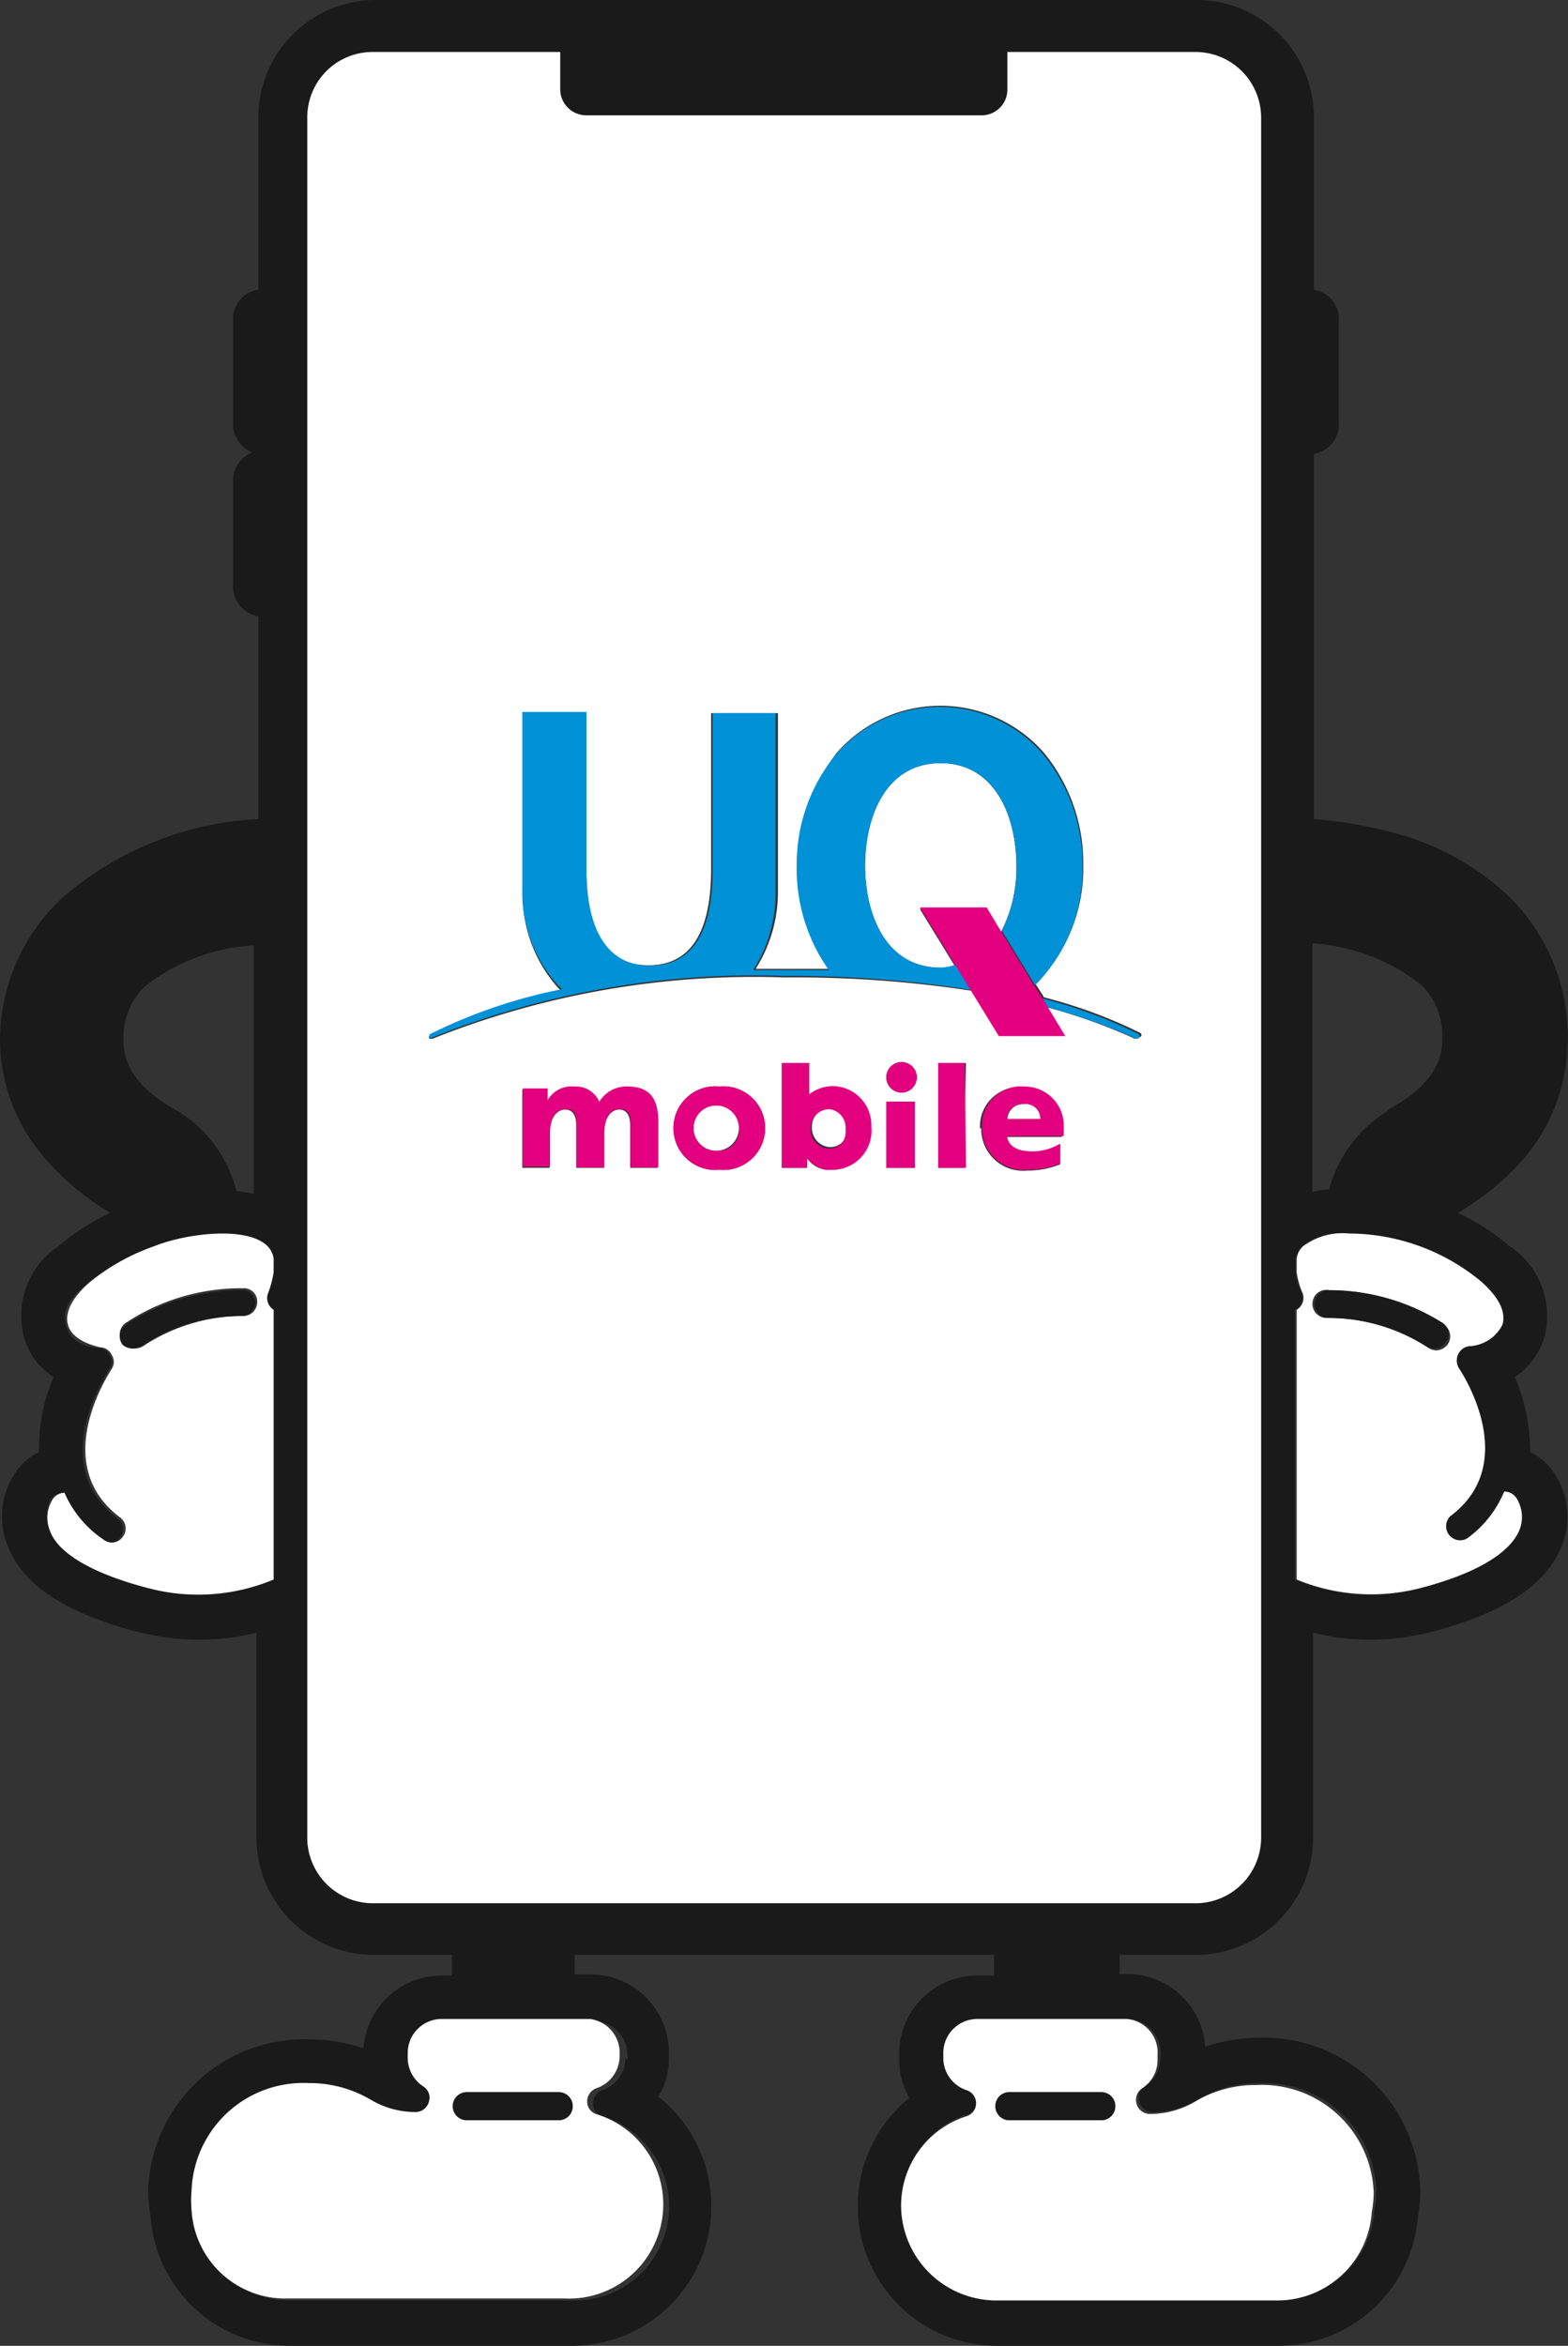 <svg xmlns="http://www.w3.org/2000/svg" viewBox="0 0 40.11 60"><rect x="0" y="0" width="40.11" height="60" fill="#333333" stroke="none"/><defs><style>.cls-1{fill:#1a1a1a;}.cls-2{fill:#fff;}.cls-3{fill:#0091d7;}.cls-4{fill:#e3007f;}</style></defs><g id="レイヤー_2" data-name="レイヤー 2"><g id="レイヤー_1-2" data-name="レイヤー 1"><path class="cls-1" d="M39.14,37.14a4.81,4.81,0,0,0-.39-1.92,1.87,1.87,0,0,0,.75-1,2.13,2.13,0,0,0-.89-2.35,5.88,5.88,0,0,0-1.32-.85A6.73,6.73,0,0,0,39,29.61a4.67,4.67,0,0,0,1.1-3,5,5,0,0,0-1.49-3.67,6.78,6.78,0,0,0-3-1.65,10.93,10.93,0,0,0-2-.34V11.61a.77.77,0,0,0,.64-.76V8.16a.76.76,0,0,0-.64-.75V3a3,3,0,0,0-3-3h-21a3,3,0,0,0-3,3V7.41a.76.76,0,0,0-.65.75v2.69a.77.77,0,0,0,.5.72.77.77,0,0,0-.5.72V15a.77.77,0,0,0,.65.76v5.19a8.27,8.27,0,0,0-5,2A5,5,0,0,0,0,26.58a4.63,4.63,0,0,0,1.11,3,6.71,6.71,0,0,0,1.71,1.44,6.12,6.12,0,0,0-1.32.85,2.14,2.14,0,0,0-.88,2.35,1.77,1.77,0,0,0,.75,1A4.63,4.63,0,0,0,1,37.14a1.51,1.51,0,0,0-.66.61,2,2,0,0,0-.13,1.82c.4,1,1.52,1.71,3.32,2.17a6.5,6.5,0,0,0,1.57.2,6,6,0,0,0,1.46-.18V47a3,3,0,0,0,3,3h2v.53H11.3a2,2,0,0,0-2,1.86,4.3,4.3,0,0,0-1.38-.23A4,4,0,0,0,3.79,56a3.68,3.68,0,0,0,.06.66A3.57,3.57,0,0,0,7.41,60h7.15a3.57,3.57,0,0,0,2.28-6.37,1.91,1.91,0,0,0,.27-1v-.13a2,2,0,0,0-2-2h-.41V50H25.43v.53H25a2,2,0,0,0-2,2v.13a2,2,0,0,0,.26,1A3.57,3.57,0,0,0,25.55,60h7.16a3.58,3.58,0,0,0,3.56-3.3,3.77,3.77,0,0,0,.06-.66,4,4,0,0,0-4.12-3.92,4.3,4.3,0,0,0-1.38.23,2,2,0,0,0-2-1.86h-.19V50h1.95a3,3,0,0,0,3-3V41.76a5.9,5.9,0,0,0,1.46.18,6.42,6.42,0,0,0,1.56-.2c1.81-.46,2.93-1.19,3.33-2.17a2,2,0,0,0-.14-1.82A1.51,1.51,0,0,0,39.14,37.14Zm-9.46,15.5a.85.85,0,0,1-.39.72.36.36,0,0,0,.19.66,2.28,2.28,0,0,0,1.15-.31,3,3,0,0,1,1.58-.43,2.86,2.86,0,0,1,3,2.75,2.83,2.83,0,0,1-.05.5v0a2.42,2.42,0,0,1-2.41,2.26H25.55a2.44,2.44,0,0,1-2.47-2.4,2.4,2.4,0,0,1,1.67-2.31A.35.35,0,0,0,25,53.8a.33.33,0,0,0-.24-.34.87.87,0,0,1-.59-.82v-.13a.87.87,0,0,1,.87-.87h3.79a.87.87,0,0,1,.86.87v.13ZM16,52.64a.87.87,0,0,1-.59.82.36.36,0,0,0-.24.34.34.34,0,0,0,.25.33,2.41,2.41,0,0,1-.81,4.71H7.41A2.4,2.4,0,0,1,5,56.58s0,0,0,0a2.81,2.81,0,0,1,0-.49,2.86,2.86,0,0,1,3-2.76,3.16,3.16,0,0,1,1.59.43,2.24,2.24,0,0,0,1.14.31.35.35,0,0,0,.34-.26.34.34,0,0,0-.15-.4.87.87,0,0,1-.39-.72v-.13a.86.86,0,0,1,.86-.86h3.79a.86.86,0,0,1,.87.86v.13ZM32.26,47a1.68,1.68,0,0,1-1.68,1.68h-21A1.68,1.68,0,0,1,7.86,47V3A1.67,1.67,0,0,1,9.53,1.33h4.81v.95A.67.67,0,0,0,15,3h10.1a.66.66,0,0,0,.66-.67V1.33h4.81A1.68,1.68,0,0,1,32.26,3V47Zm-31-8.6a.36.36,0,0,1,.32-.2h0a2.76,2.76,0,0,0,1,1.2.34.34,0,0,0,.49-.07.35.35,0,0,0-.07-.5c-1.83-1.37-.27-3.7-.21-3.8a.35.35,0,0,0-.27-.55s-.65,0-.82-.54.22-.84.55-1.12a5.46,5.46,0,0,1,1.64-.92c.87-.32,2.42-.49,2.92,0a.57.57,0,0,1,.15.31v.35a2.16,2.16,0,0,1-.15.53A.37.37,0,0,0,7,33.5v6.89a4.92,4.92,0,0,1-3.18.23c-1.39-.36-2.3-.88-2.54-1.49A.88.88,0,0,1,1.3,38.35Zm5.23-7.86a2.13,2.13,0,0,0-.44-.07,3.38,3.38,0,0,0-1.5-2.05c-.92-.5-1.39-1.1-1.39-1.79a1.84,1.84,0,0,1,.53-1.39,5,5,0,0,1,2.8-1.06v6.36Zm29-2.12A3.38,3.38,0,0,0,34,30.42a2.76,2.76,0,0,0-.43.07V24.13a5,5,0,0,1,2.79,1.06,1.8,1.8,0,0,1,.53,1.39C36.91,27.27,36.45,27.87,35.53,28.37ZM33.14,33.5a.35.35,0,0,0,.15-.43,2,2,0,0,1-.15-.53V32.2a.65.65,0,0,1,.16-.32,1.68,1.68,0,0,1,1.18-.33,5.38,5.38,0,0,1,3.38,1.22c.32.29.68.71.54,1.12a1,1,0,0,1-.81.54.34.34,0,0,0-.3.19.36.36,0,0,0,0,.36c.07.1,1.62,2.43-.21,3.8a.36.36,0,0,0,.43.57,2.73,2.73,0,0,0,.95-1.2.36.36,0,0,1,.33.2.87.87,0,0,1,.06.78c-.25.61-1.15,1.13-2.54,1.49a5,5,0,0,1-3.19-.22V33.5Z"/><path class="cls-2" d="M3.79,40.62A5,5,0,0,0,7,40.4V33.5a.35.35,0,0,1-.14-.43A2.62,2.62,0,0,0,7,32.54v-.35a.57.57,0,0,0-.15-.31c-.5-.52-2.05-.35-2.92,0a5.46,5.46,0,0,0-1.64.92c-.32.28-.68.71-.54,1.12s.78.53.81.54a.34.34,0,0,1,.3.2.32.32,0,0,1,0,.35c-.06.1-1.62,2.43.21,3.8a.35.35,0,0,1,.07.5.34.34,0,0,1-.49.07,2.76,2.76,0,0,1-1-1.2h0a.37.37,0,0,0-.32.2.88.88,0,0,0-.05.78C1.49,39.74,2.4,40.26,3.79,40.62Zm-.66-6.28a.36.36,0,0,1,.08-.5,5.36,5.36,0,0,1,3-.89.34.34,0,0,1,.37.33.36.36,0,0,1-.33.38,4.61,4.61,0,0,0-2.57.76.44.44,0,0,1-.21.07A.38.38,0,0,1,3.13,34.34Z"/><path class="cls-1" d="M3.42,34.49a.44.44,0,0,0,.21-.07,4.61,4.61,0,0,1,2.57-.76.36.36,0,0,0,.33-.38A.34.34,0,0,0,6.16,33a5.36,5.36,0,0,0-2.95.89.36.36,0,0,0-.08.5A.38.38,0,0,0,3.42,34.49Z"/><path class="cls-2" d="M36.33,40.62c1.39-.36,2.29-.88,2.54-1.49a.9.9,0,0,0-.06-.78.37.37,0,0,0-.33-.2,2.8,2.8,0,0,1-.95,1.2.36.36,0,0,1-.43-.57c1.83-1.37.28-3.7.21-3.8a.38.38,0,0,1,0-.36.36.36,0,0,1,.31-.19,1,1,0,0,0,.81-.54c.13-.41-.22-.83-.55-1.12a5.33,5.33,0,0,0-3.37-1.22,1.68,1.68,0,0,0-1.18.33.52.52,0,0,0-.16.32v.34a2,2,0,0,0,.15.53.35.35,0,0,1-.15.43v6.9A5,5,0,0,0,36.33,40.62Zm-2.75-7.34A.35.35,0,0,1,34,33a5.39,5.39,0,0,1,2.95.89.36.36,0,0,1,.08.5.38.38,0,0,1-.29.15.4.4,0,0,1-.21-.07,4.64,4.64,0,0,0-2.57-.76A.36.36,0,0,1,33.58,33.28Z"/><path class="cls-1" d="M36.7,34.49a.35.35,0,0,0,.28-.15.35.35,0,0,0-.07-.5A5.43,5.43,0,0,0,34,33a.35.35,0,0,0-.37.33.36.36,0,0,0,.34.38,4.67,4.67,0,0,1,2.57.76A.38.38,0,0,0,36.7,34.49Z"/><path class="cls-2" d="M28.82,51.64H25a.87.87,0,0,0-.87.87v.13a.87.87,0,0,0,.59.82.35.35,0,0,1,0,.67,2.4,2.4,0,0,0-1.67,2.31,2.44,2.44,0,0,0,2.47,2.4h7.16a2.42,2.42,0,0,0,2.41-2.26v0a2.83,2.83,0,0,0,.05-.5,2.86,2.86,0,0,0-3-2.75,3,3,0,0,0-1.58.43,2.28,2.28,0,0,1-1.15.31.36.36,0,0,1-.19-.66.85.85,0,0,0,.39-.72v-.13A.86.86,0,0,0,28.82,51.64Zm-.65,2.59H25.82a.35.35,0,0,1-.35-.36.34.34,0,0,1,.35-.35h2.35a.35.35,0,0,1,.36.35A.36.36,0,0,1,28.17,54.23Z"/><path class="cls-1" d="M28.17,53.51H25.82a.36.36,0,0,0,0,.72h2.35a.36.36,0,0,0,0-.72Z"/><path class="cls-2" d="M15.09,51.64H11.3a.87.87,0,0,0-.87.87v.13a.87.87,0,0,0,.39.72.34.34,0,0,1,.15.4.35.35,0,0,1-.34.26,2.24,2.24,0,0,1-1.14-.31,3.06,3.06,0,0,0-1.59-.43,2.86,2.86,0,0,0-3,2.75,2.83,2.83,0,0,0,0,.5.07.07,0,0,1,0,0,2.4,2.4,0,0,0,2.41,2.26h7.15a2.41,2.41,0,0,0,.81-4.71.34.34,0,0,1-.25-.33.36.36,0,0,1,.24-.34.87.87,0,0,0,.59-.82v-.13A.87.87,0,0,0,15.09,51.64Zm-.8,2.59H11.94a.36.36,0,0,1-.35-.36.35.35,0,0,1,.35-.35h2.35a.35.35,0,0,1,.36.35A.36.36,0,0,1,14.29,54.23Z"/><path class="cls-1" d="M14.29,53.51H11.94a.36.36,0,0,0,0,.72h2.35a.36.36,0,1,0,0-.72Z"/><path class="cls-2" d="M18.4,28.28a.58.58,0,1,0,.5.58A.52.52,0,0,0,18.4,28.28Z"/><path class="cls-2" d="M26.61,28.57a.37.37,0,0,0-.42-.33h0a.4.4,0,0,0-.42.38h.85A.11.11,0,0,0,26.61,28.57Z"/><path class="cls-2" d="M21.24,28.33h0a.48.48,0,0,0-.47.49v0a.49.49,0,0,0,.46.52h0c.29,0,.46-.22.46-.55A.47.47,0,0,0,21.24,28.33Z"/><path class="cls-2" d="M24.06,19.52c-1.43,0-1.93,1.41-1.93,2.62s.5,2.61,1.93,2.61a1.61,1.61,0,0,0,.39,0l-.92-1.5h1.71l.36.6A3.56,3.56,0,0,0,26,22.14C26,20.93,25.48,19.52,24.06,19.52Z"/><path class="cls-2" d="M32.26,3a1.68,1.68,0,0,0-1.68-1.67H25.77v.95a.66.66,0,0,1-.66.67H15a.67.67,0,0,1-.67-.67V1.33H9.53A1.67,1.67,0,0,0,7.86,3V47a1.68,1.68,0,0,0,1.67,1.68h21A1.68,1.68,0,0,0,32.26,47ZM16.83,29.87h-.71V28.78c0-.23-.08-.4-.28-.4s-.39.2-.39.63v.86h-.71V28.78c0-.23-.08-.4-.28-.4s-.4.19-.4.63v.86h-.7v-2H14v.3h0a.7.7,0,0,1,.68-.35.65.65,0,0,1,.64.39.81.81,0,0,1,.72-.39c.59,0,.78.33.78.88v1.2Zm1.57.05a1.07,1.07,0,1,1,0-2.13,1.07,1.07,0,1,1,0,2.13Zm2.88,0a.69.69,0,0,1-.64-.3h0v.25H20V27.19h.7V28h0a1,1,0,0,1,.62-.21,1,1,0,0,1,.95,1A1,1,0,0,1,21.28,29.92Zm2.12-.05h-.73V28.18h.73ZM23,27.94a.39.39,0,0,1,0-.77.39.39,0,1,1,0,.77Zm1.65,1.93H24V27.19h.71Zm.42-1a1,1,0,0,1,1.09-1.06h0a1,1,0,0,1,1,1.06,1.49,1.49,0,0,1,0,.21H25.76c0,.28.3.39.65.39a1.39,1.39,0,0,0,.71-.2v.51a2.2,2.2,0,0,1-.84.16A1.07,1.07,0,0,1,25.1,28.85Zm4-2.32a.06.06,0,0,1-.08,0,14.42,14.42,0,0,0-2.26-.8l.45.73H25.55l-.7-1.14A30.06,30.06,0,0,0,20.06,25a22.2,22.2,0,0,0-9,1.57s0,0-.07,0a.06.06,0,0,1,0-.08,13,13,0,0,1,3.4-1.12l-.11-.1a3.57,3.57,0,0,1-.91-2.45V18.24H15v4c0,1.63.53,2.45,1.59,2.45s1.6-.82,1.6-2.45v-4H19.9v4.54a3.67,3.67,0,0,1-.57,2h.73c.42,0,.8,0,1.2,0a4.73,4.73,0,0,1,.14-5.52,3.52,3.52,0,0,1,5.31,0,4.44,4.44,0,0,1,1,2.85,4.19,4.19,0,0,1-1.22,3.06l.22.34a12.52,12.52,0,0,1,2.46.91A.06.06,0,0,1,29.15,26.53Z"/><path class="cls-3" d="M24.06,24.75c-1.43,0-1.93-1.41-1.93-2.61s.5-2.62,1.93-2.62S26,20.93,26,22.14a3.68,3.68,0,0,1-.37,1.67l.85,1.39a4.2,4.2,0,0,0,1.21-3.06,4.42,4.42,0,0,0-1-2.84,3.5,3.5,0,0,0-5.31,0,4.42,4.42,0,0,0-1,2.84,4.48,4.48,0,0,0,.82,2.67c-.4,0-.78,0-1.2,0h-.73a3.67,3.67,0,0,0,.57-2V18.24H18.23v4c0,1.63-.54,2.46-1.6,2.46S15,23.84,15,22.21v-4H13.36v4.54a3.55,3.55,0,0,0,.91,2.45l.11.1A13.36,13.36,0,0,0,11,26.45a.06.06,0,0,0,0,.08s0,.06.07,0a22.23,22.23,0,0,1,9-1.57,30.06,30.06,0,0,1,4.79.36l-.4-.65A1.61,1.61,0,0,1,24.06,24.75Z"/><path class="cls-3" d="M29.13,26.45a12.52,12.52,0,0,0-2.46-.91l.14.23a14.42,14.42,0,0,1,2.26.8.07.07,0,0,0,.06-.12Z"/><path class="cls-4" d="M26.45,25.2l-.85-1.39-.36-.6H23.53l.92,1.5.4.65.7,1.14h1.7l-.44-.73-.14-.23Z"/><path class="cls-4" d="M27.12,29.76v-.51a1.39,1.39,0,0,1-.71.2c-.35,0-.61-.11-.65-.39h1.45a1.49,1.49,0,0,0,0-.21,1,1,0,0,0-1-1.06h0a1,1,0,0,0-1.09,1.06,1.07,1.07,0,0,0,1.18,1.07A2.2,2.2,0,0,0,27.12,29.76Zm-.93-1.52h0a.37.37,0,0,1,.42.33.09.09,0,0,1,0,.05h-.85A.4.4,0,0,1,26.19,28.24Z"/><path class="cls-4" d="M18.4,27.79a1.07,1.07,0,1,0,0,2.13,1.07,1.07,0,1,0,0-2.13Zm0,1.64a.58.58,0,1,1,.5-.57A.51.51,0,0,1,18.4,29.43Z"/><path class="cls-4" d="M24.68,27.19H24v2.68h.71Z"/><path class="cls-4" d="M23,27.17a.39.39,0,0,0,0,.77.39.39,0,1,0,0-.77Z"/><path class="cls-4" d="M23.4,28.18h-.73v1.69h.73Z"/><path class="cls-4" d="M21.32,27.78a1,1,0,0,0-.62.21h0v-.8H20v2.68h.65v-.25h0a.69.69,0,0,0,.64.3,1,1,0,0,0,1-1.1A1,1,0,0,0,21.32,27.78Zm-.12,1.6h0a.49.49,0,0,1-.46-.52v0a.48.48,0,0,1,.47-.49h0a.47.47,0,0,1,.42.5C21.66,29.16,21.49,29.38,21.2,29.38Z"/><path class="cls-4" d="M16.05,27.79a.81.81,0,0,0-.72.39.65.65,0,0,0-.64-.39.7.7,0,0,0-.68.35h0v-.3h-.64v2h.7V29c0-.43.15-.63.4-.63s.28.17.28.4v1.09h.71V29c0-.43.14-.63.39-.63s.28.17.28.4v1.09h.71v-1.2C16.83,28.12,16.64,27.79,16.05,27.79Z"/></g></g></svg>